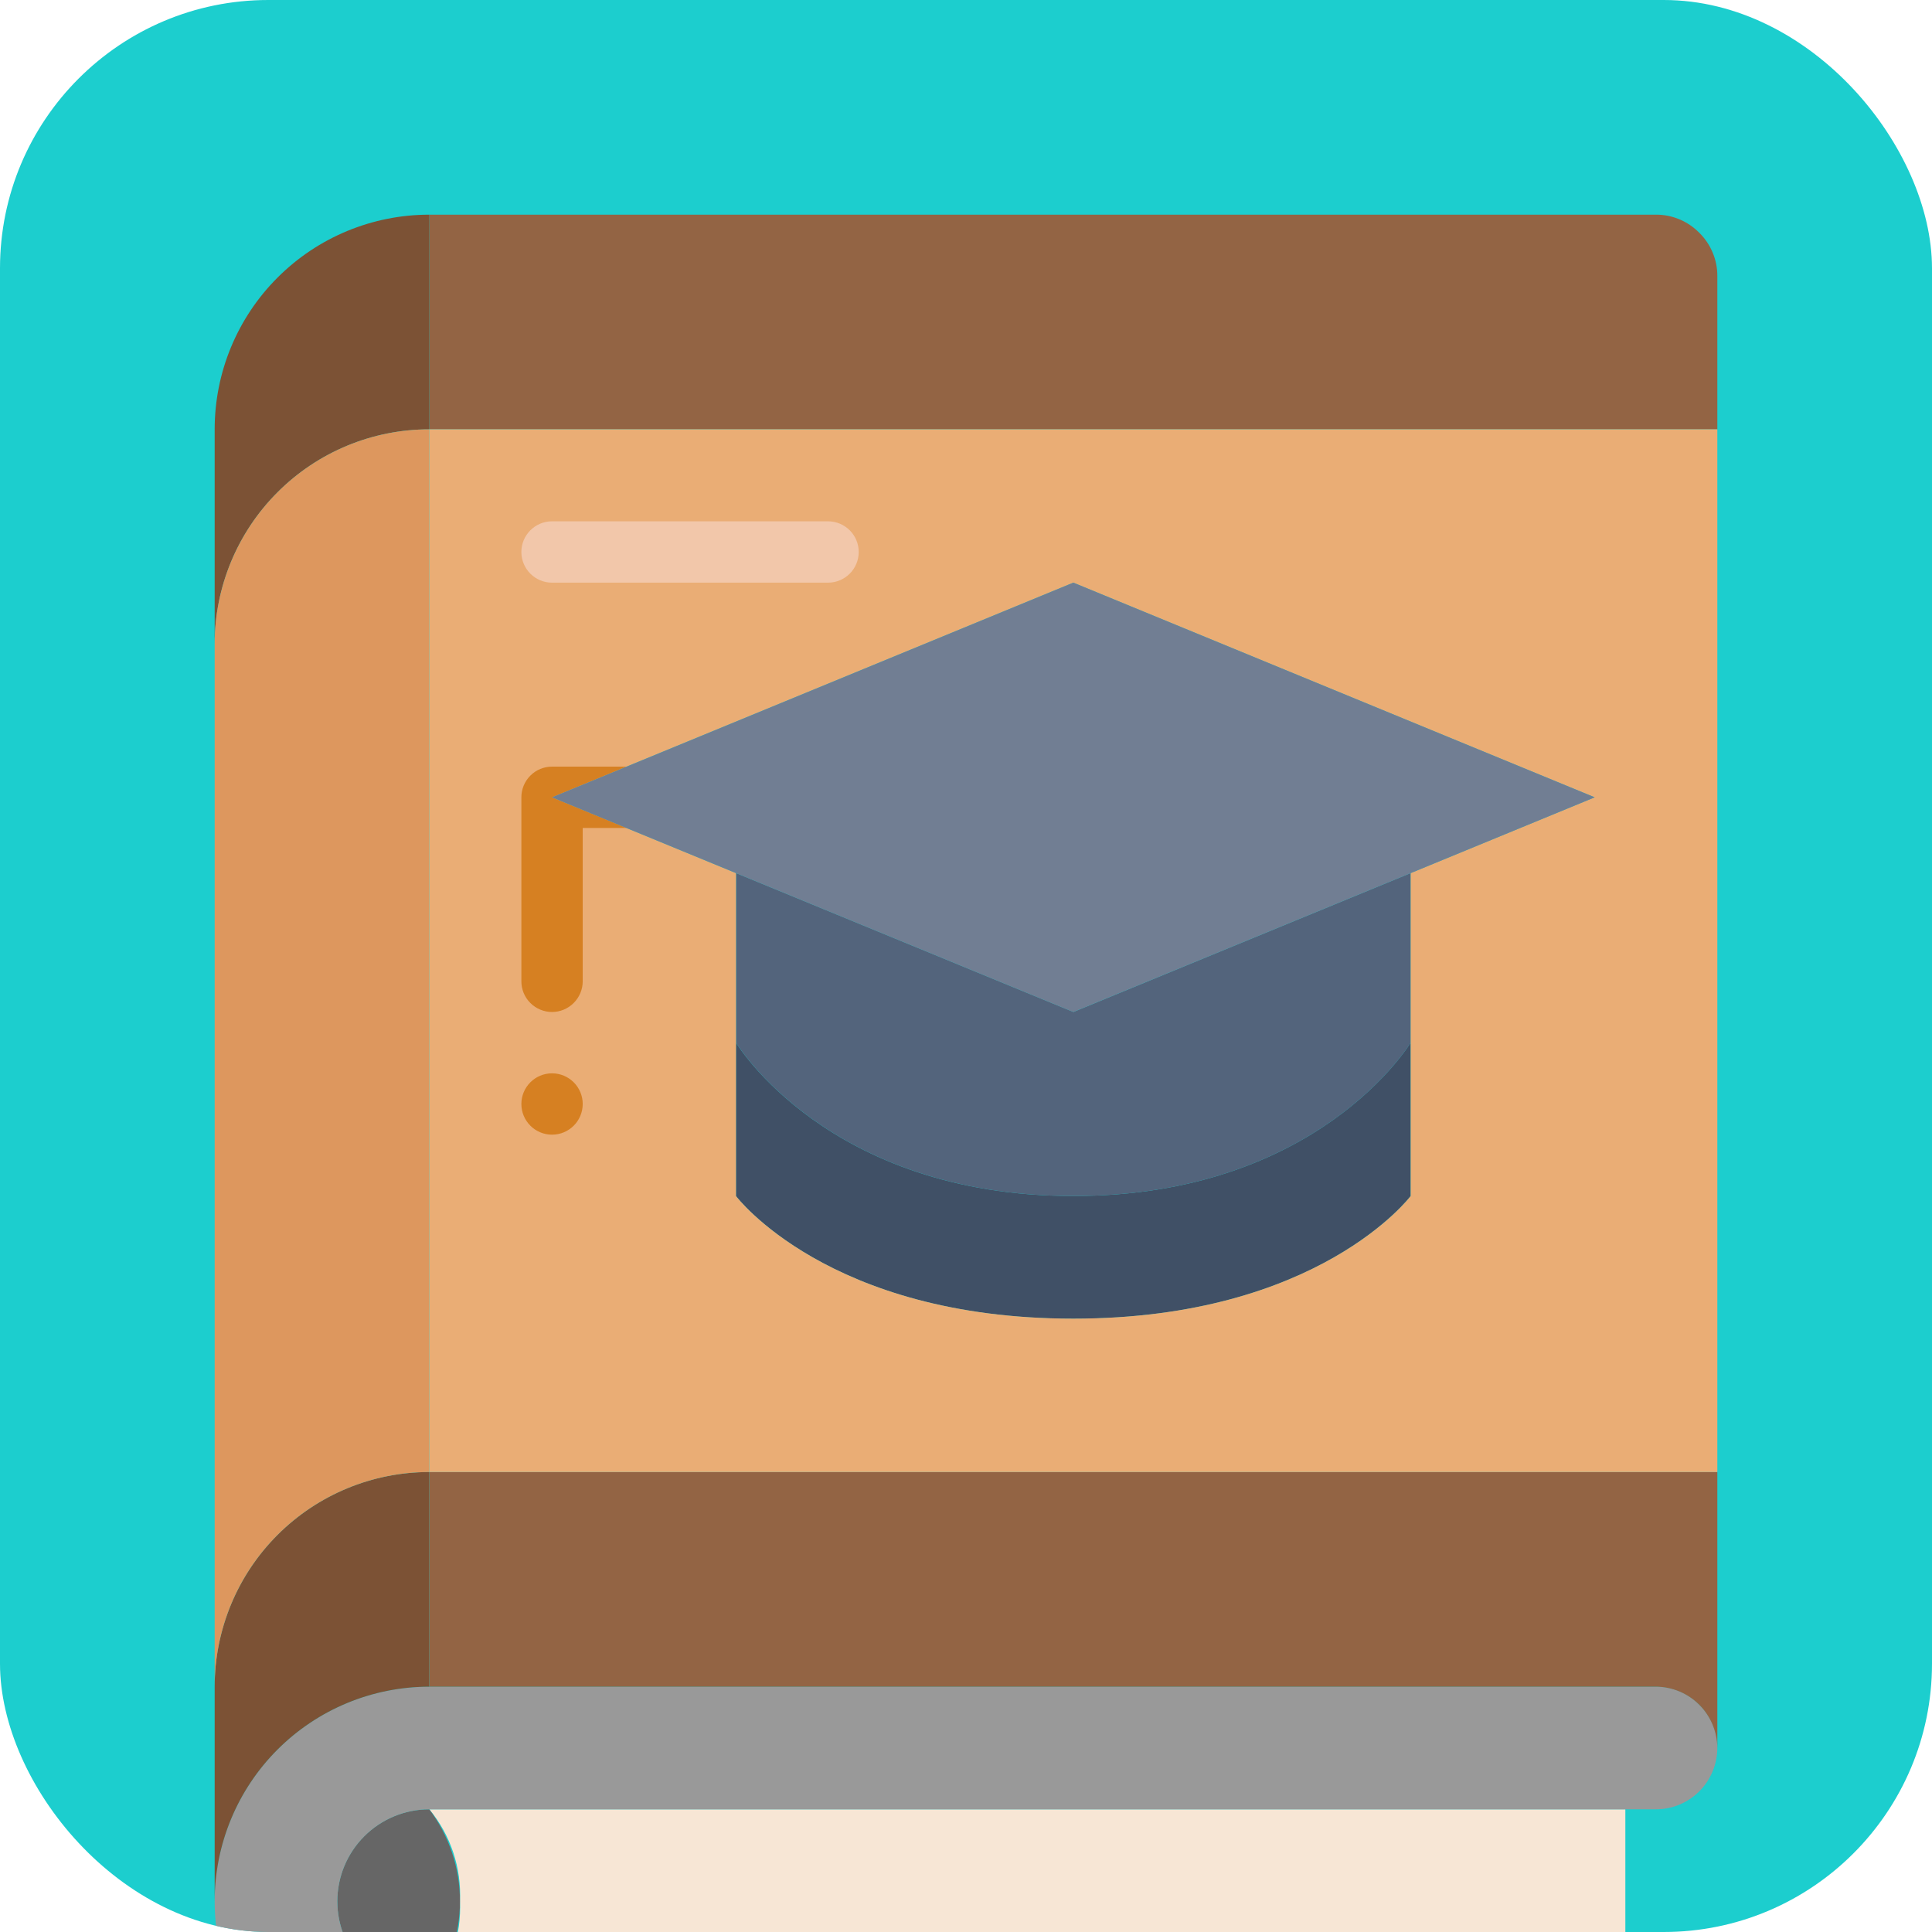 <?xml version="1.0" encoding="UTF-8"?>
<svg xmlns="http://www.w3.org/2000/svg" width="36" height="36" viewBox="0 0 36 36" fill="none">
  <rect width="36" height="36" rx="5" fill="#1CCECE"></rect>
  <g clip-path="url(#clip0_8_534)">
    <path d="M8.571 35.428C8.601 34.806 8.397 34.194 8 33.714H30.286V37.142H8C8.397 36.662 8.601 36.051 8.571 35.428Z" fill="#F7E6D5"></path>
    <path d="M7.999 33.714C8.37 34.208 8.571 34.81 8.571 35.428C8.571 36.046 8.37 36.648 7.999 37.142C7.545 37.142 7.109 36.962 6.787 36.64C6.466 36.319 6.285 35.883 6.285 35.428C6.285 34.974 6.466 34.538 6.787 34.216C7.109 33.895 7.545 33.714 7.999 33.714Z" fill="#666666"></path>
    <path d="M31.663 31.766C31.77 31.871 31.855 31.996 31.913 32.134C31.971 32.273 32.001 32.422 32 32.572C31.999 32.874 31.878 33.165 31.664 33.379C31.45 33.593 31.16 33.714 30.857 33.714H8C7.545 33.714 7.109 33.895 6.788 34.217C6.466 34.538 6.286 34.974 6.286 35.429C6.286 35.883 6.466 36.319 6.788 36.641C7.109 36.962 7.545 37.143 8 37.143H30.857C31.16 37.143 31.451 37.263 31.665 37.478C31.88 37.692 32 37.983 32 38.286C32 38.589 31.88 38.88 31.665 39.094C31.451 39.308 31.16 39.429 30.857 39.429H8C6.939 39.429 5.922 39.007 5.172 38.257C4.421 37.507 4 36.49 4 35.429C4 34.368 4.421 33.35 5.172 32.6C5.922 31.85 6.939 31.429 8 31.429H30.857C31.007 31.428 31.156 31.457 31.294 31.515C31.433 31.573 31.558 31.658 31.663 31.766Z" fill="#999999"></path>
    <path d="M8 31.429C6.939 31.429 5.922 31.85 5.172 32.6C4.421 33.35 4 34.368 4 35.429V31.429C4 30.368 4.421 29.35 5.172 28.6C5.922 27.85 6.939 27.429 8 27.429V31.429Z" fill="#7C5235"></path>
    <path d="M30.857 31.429H8V27.429H32V32.572C31.998 32.269 31.877 31.98 31.663 31.766C31.449 31.552 31.16 31.431 30.857 31.429Z" fill="#936444"></path>
    <path d="M32 5.143V8H8V4H30.857C31.007 3.999 31.156 4.029 31.294 4.087C31.433 4.145 31.558 4.23 31.663 4.337C31.77 4.442 31.855 4.567 31.913 4.706C31.971 4.844 32.001 4.993 32 5.143Z" fill="#936444"></path>
    <path d="M8 4V8C6.939 8 5.922 8.421 5.172 9.172C4.421 9.922 4 10.939 4 12V8C4 6.939 4.421 5.922 5.172 5.172C5.922 4.421 6.939 4 8 4Z" fill="#7C5235"></path>
    <path d="M8 8V27.429C6.939 27.429 5.922 27.85 5.172 28.6C4.421 29.35 4 30.368 4 31.429V12C4 10.939 4.421 9.922 5.172 9.172C5.922 8.421 6.939 8 8 8Z" fill="#DD975E"></path>
    <path d="M26.285 19.429V22.286C26.285 22.286 24.571 24.572 20 24.572C15.428 24.572 13.714 22.286 13.714 22.286V19.429C13.714 19.429 15.428 22.286 20 22.286C24.571 22.286 26.285 19.429 26.285 19.429Z" fill="#405066"></path>
    <path d="M26.286 16.269V19.429C26.286 19.429 24.572 22.286 20.001 22.286C15.429 22.286 13.715 19.429 13.715 19.429V16.269L20.001 18.857L26.286 16.269Z" fill="#53647C"></path>
    <path d="M10.286 14.857L13.714 16.269V22.286C13.714 22.286 15.429 24.571 20 24.571C24.571 24.571 26.286 22.286 26.286 22.286V16.269L29.714 14.857L20 10.857L10.286 14.857ZM32 8V27.429H8V8H32Z" fill="#EAAD75"></path>
    <path d="M15.429 9.714H10.286C9.971 9.714 9.715 9.97 9.715 10.285C9.715 10.601 9.971 10.857 10.286 10.857H15.429C15.745 10.857 16.001 10.601 16.001 10.285C16.001 9.97 15.745 9.714 15.429 9.714Z" fill="#F2C7AA"></path>
    <path d="M10.286 21.143C10.602 21.143 10.858 20.887 10.858 20.571C10.858 20.256 10.602 20 10.286 20C9.971 20 9.715 20.256 9.715 20.571C9.715 20.887 9.971 21.143 10.286 21.143Z" fill="#D68022"></path>
    <path d="M11.674 14.285H10.286C10.135 14.285 9.989 14.345 9.882 14.453C9.775 14.56 9.715 14.705 9.715 14.857V18.285C9.715 18.437 9.775 18.582 9.882 18.689C9.989 18.796 10.135 18.857 10.286 18.857C10.438 18.857 10.583 18.796 10.69 18.689C10.797 18.582 10.858 18.437 10.858 18.285V15.428H11.674L10.286 14.857L11.674 14.285Z" fill="#D68022"></path>
    <path d="M20 10.857L11.674 14.286L10.286 14.857L11.674 15.429L13.715 16.269L20 18.857L26.286 16.269L29.715 14.857L20 10.857Z" fill="#717E93"></path>
  </g>
  <defs>
    <clipPath id="clip0_8_534">
      <rect width="36" height="36" rx="5" fill="white"></rect>
    </clipPath>
  </defs>
</svg>
